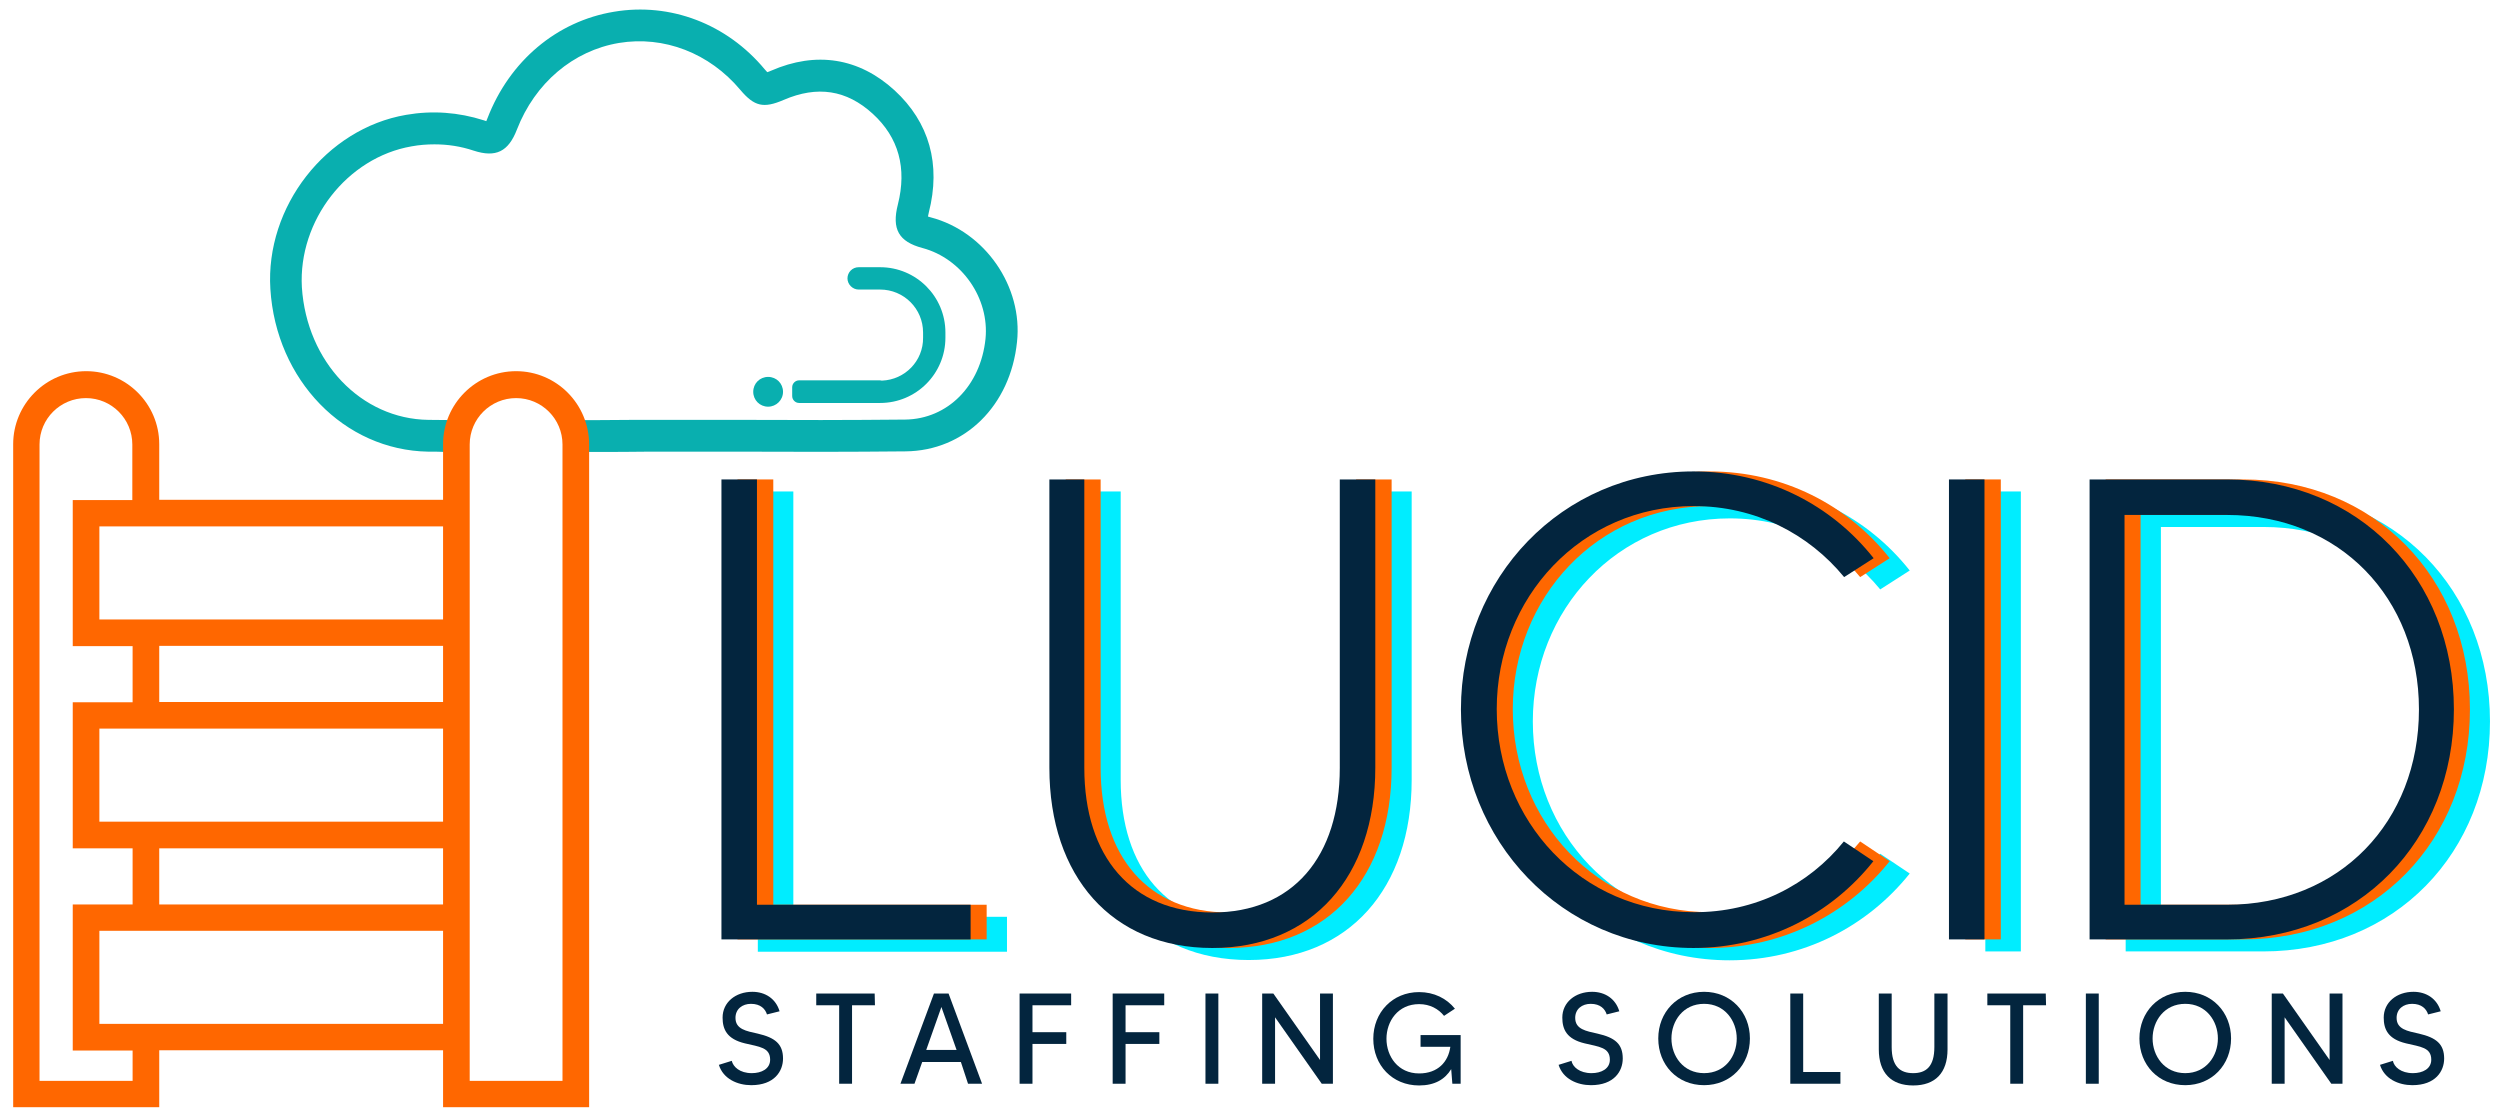 <?xml version="1.0" encoding="UTF-8"?> <svg xmlns="http://www.w3.org/2000/svg" xmlns:xlink="http://www.w3.org/1999/xlink" version="1.1" id="Layer_1" x="0px" y="0px" viewBox="0 0 872.9 389.2" style="enable-background:new 0 0 872.9 389.2;" xml:space="preserve"> <style type="text/css"> .st0{fill:#00EDFF;} .st1{fill:#FF6700;} .st2{fill:#03253E;} .st3{clip-path:url(#SVGID_00000181797945837559596660000009555918701350074300_);fill:#03253E;} .st4{clip-path:url(#SVGID_00000181797945837559596660000009555918701350074300_);fill:#09AFAF;} .st5{fill:#09AFAF;} </style> <g> <path class="st0" d="M351.6,320.1v12.2h-87V171.6H277v148.5H351.6z M351.6,320.1"></path> <path class="st0" d="M492.9,171.6v100.7c0,37.9-22,62.9-56.9,62.9c-35.1,0-56.9-25-56.9-62.9V171.6h12.2v100.7 c0,31,16.5,50.5,44.7,50.5c28.2,0,44.5-19.5,44.5-50.5V171.6H492.9z M492.9,171.6"></path> <path class="st0" d="M656.5,298.1l10.3,6.9c-14.7,18.4-37.2,30.3-62.9,30.3c-45.9,0-81.2-37.4-81.2-83.3 c0-45.9,35.3-83.1,81.2-83.1c25.7,0,48.2,11.7,62.9,30.3l-10.3,6.6c-12.4-15.1-31-24.8-52.5-24.8c-39.2,0-68.8,31.9-68.8,70.9 c0,39.2,29.6,70.9,68.8,70.9C625.5,322.8,644.1,313.2,656.5,298.1L656.5,298.1z M656.5,298.1"></path> <rect x="693.2" y="171.6" class="st0" width="12.4" height="160.6"></rect> <path class="st0" d="M869.4,251.9c0,45.9-33.3,80.3-79.2,80.3h-48V171.6h48C836.1,171.6,869.4,206,869.4,251.9L869.4,251.9z M857.3,251.9c0-39-27.8-67.9-67-67.9h-35.8v136.1h35.8C829.5,320.1,857.3,291.2,857.3,251.9L857.3,251.9z M857.3,251.9"></path> <path class="st1" d="M344.5,315.9V328h-87V167.4H270v148.5H344.5z M344.5,315.9"></path> <path class="st1" d="M485.9,167.4v100.7c0,37.9-22,62.9-56.9,62.9c-35.1,0-56.9-25-56.9-62.9V167.4h12.2v100.7 c0,31,16.5,50.5,44.7,50.5c28.2,0,44.5-19.5,44.5-50.5V167.4H485.9z M485.9,167.4"></path> <path class="st1" d="M649.5,293.8l10.3,6.9c-14.7,18.4-37.2,30.3-62.9,30.3c-45.9,0-81.2-37.4-81.2-83.3 c0-45.9,35.3-83.1,81.2-83.1c25.7,0,48.2,11.7,62.9,30.3l-10.3,6.6c-12.4-15.1-31-24.8-52.5-24.8c-39.2,0-68.8,31.9-68.8,70.9 c0,39.2,29.6,70.9,68.8,70.9C618.5,318.6,637.1,309,649.5,293.8L649.5,293.8z M649.5,293.8"></path> <rect x="686.2" y="167.4" class="st1" width="12.4" height="160.6"></rect> <path class="st1" d="M862.4,247.7c0,45.9-33.3,80.3-79.2,80.3h-48V167.4h48C829.1,167.4,862.4,201.8,862.4,247.7L862.4,247.7z M850.2,247.7c0-39-27.8-67.9-67-67.9h-35.8v136.1h35.8C822.5,315.9,850.2,287,850.2,247.7L850.2,247.7z M850.2,247.7"></path> <path class="st2" d="M338.9,315.9V328h-87V167.4h12.4v148.5H338.9z M338.9,315.9"></path> <path class="st2" d="M480.2,167.4v100.7c0,37.9-22,62.9-56.9,62.9c-35.1,0-56.9-25-56.9-62.9V167.4h12.2v100.7 c0,31,16.5,50.5,44.7,50.5c28.2,0,44.5-19.5,44.5-50.5V167.4H480.2z M480.2,167.4"></path> <path class="st2" d="M643.8,293.8l10.3,6.9C639.5,319.1,617,331,591.3,331c-45.9,0-81.2-37.4-81.2-83.3c0-45.9,35.3-83.1,81.2-83.1 c25.7,0,48.2,11.7,62.9,30.3l-10.3,6.6c-12.4-15.1-31-24.8-52.5-24.8c-39.2,0-68.8,31.9-68.8,70.9c0,39.2,29.6,70.9,68.8,70.9 C612.9,318.6,631.5,309,643.8,293.8L643.8,293.8z M643.8,293.8"></path> <rect x="680.5" y="167.4" class="st2" width="12.4" height="160.6"></rect> <path class="st2" d="M856.8,247.7c0,45.9-33.3,80.3-79.2,80.3h-48V167.4h48C823.5,167.4,856.8,201.8,856.8,247.7L856.8,247.7z M844.6,247.7c0-39-27.8-67.9-67-67.9h-35.8v136.1h35.8C816.8,315.9,844.6,287,844.6,247.7L844.6,247.7z M844.6,247.7"></path> <path class="st2" d="M273.4,369.6c0,4.4-3,9.3-11.1,9.3c-4.8,0-9.8-2.2-11.3-7.1l4.5-1.4c0.5,2.1,2.8,4.3,7,4.3 c3.4,0,6.4-1.5,6.4-4.7c0-4.3-3.8-4.5-8.8-5.7c-6.3-1.5-7.8-4.9-7.8-9c0-5.3,4.5-9,10.4-9c4.5,0,8.2,2.4,9.5,6.8l-4.4,1.1 c-0.6-1.9-2.2-3.7-5.6-3.7c-3,0-5.4,1.8-5.4,4.9c0,4,3.8,4.6,7.8,5.5C270.6,362.3,273.4,364.5,273.4,369.6L273.4,369.6z M273.4,369.6"></path> <path class="st2" d="M305.5,351h-8v27.4H293V351h-8v-4.1h20.4L305.5,351L305.5,351z M305.5,351"></path> <path class="st2" d="M335.5,370.8H322l-2.7,7.6h-4.9l11.7-31.5h5.1l11.7,31.5h-4.9L335.5,370.8z M334,366.6l-5.3-15l-5.3,15H334z M334,366.6"></path> <path class="st2" d="M360.5,351v9.4h11.8v4.1h-11.8v13.9H356v-31.5h18v4.1H360.5z M360.5,351"></path> <path class="st2" d="M393,351v9.4h11.8v4.1H393v13.9h-4.5v-31.5h18v4.1H393z M393,351"></path> <rect x="420.9" y="346.9" class="st2" width="4.5" height="31.5"></rect> <path class="st2" d="M465.4,346.9v31.5h-3.9l-16.3-23.2v23.2h-4.5v-31.5h3.9l16.3,23.2v-23.2H465.4z M465.4,346.9"></path> <path class="st2" d="M510,361.4v17h-2.9l-0.4-5.1c-2.2,3.6-5.8,5.7-11.2,5.7c-9.4,0-16-7.1-16-16.3c0-9.2,6.7-16.3,16-16.3 c5.2,0,9.6,2.2,12.5,5.8l-3.8,2.5c-1.9-2.4-4.9-4.1-8.7-4.1c-7.4,0-11.4,6-11.4,12.1c0,6.1,4,12.1,11.4,12.1 c6.6,0,10.2-4.1,10.9-9.3H496v-4.1L510,361.4L510,361.4z M510,361.4"></path> <path class="st2" d="M566.6,369.6c0,4.4-3,9.3-11.1,9.3c-4.8,0-9.8-2.2-11.3-7.1l4.5-1.4c0.4,2.1,2.8,4.3,7,4.3 c3.4,0,6.4-1.5,6.4-4.7c0-4.3-3.8-4.5-8.8-5.7c-6.3-1.5-7.8-4.9-7.8-9c0-5.3,4.5-9,10.4-9c4.5,0,8.2,2.4,9.5,6.8l-4.4,1.1 c-0.6-1.9-2.2-3.7-5.6-3.7c-3,0-5.4,1.8-5.4,4.9c0,4,3.8,4.6,7.8,5.5C563.9,362.3,566.6,364.5,566.6,369.6L566.6,369.6z M566.6,369.6"></path> <path class="st2" d="M611,362.6c0,9.2-6.7,16.3-16,16.3c-9.4,0-16-7.1-16-16.3c0-9.2,6.7-16.3,16-16.3 C604.3,346.3,611,353.4,611,362.6L611,362.6z M606.4,362.6c0-6.1-4.1-12.1-11.4-12.1c-7.3,0-11.4,6-11.4,12.1 c0,6.1,4.1,12.1,11.4,12.1C602.4,374.7,606.4,368.7,606.4,362.6L606.4,362.6z M606.4,362.6"></path> <path class="st2" d="M642.6,374.3v4.1h-17.5v-31.5h4.5v27.4H642.6z M642.6,374.3"></path> <path class="st2" d="M680,346.9v19.5c0,8.2-4.3,12.6-12,12.6c-7.7,0-12-4.4-12-12.6v-19.5h4.5v18.7c0,6.7,2.9,9.1,7.5,9.1 c4.5,0,7.4-2.3,7.4-9.1v-18.7H680z M680,346.9"></path> <path class="st2" d="M714.4,351h-8v27.4h-4.5V351h-8v-4.1h20.4L714.4,351L714.4,351z M714.4,351"></path> <rect x="728.3" y="346.9" class="st2" width="4.5" height="31.5"></rect> <path class="st2" d="M779,362.6c0,9.2-6.7,16.3-16,16.3c-9.4,0-16-7.1-16-16.3c0-9.2,6.7-16.3,16-16.3 C772.3,346.3,779,353.4,779,362.6L779,362.6z M774.4,362.6c0-6.1-4.1-12.1-11.4-12.1s-11.4,6-11.4,12.1c0,6.1,4.1,12.1,11.4,12.1 S774.4,368.7,774.4,362.6L774.4,362.6z M774.4,362.6"></path> <path class="st2" d="M817.9,346.9v31.5H814l-16.3-23.2v23.2h-4.5v-31.5h3.9l16.3,23.2v-23.2H817.9z M817.9,346.9"></path> <g> <defs> <rect id="SVGID_1_" x="4" y="3" width="866" height="384"></rect> </defs> <clipPath id="SVGID_00000106831820124632757160000001742861089798494636_"> <use xlink:href="#SVGID_1_" style="overflow:visible;"></use> </clipPath> <path style="clip-path:url(#SVGID_00000106831820124632757160000001742861089798494636_);fill:#03253E;" d="M853.4,369.6 c0,4.4-3,9.3-11.1,9.3c-4.8,0-9.8-2.2-11.3-7.1l4.5-1.4c0.4,2.1,2.8,4.3,7,4.3c3.4,0,6.4-1.5,6.4-4.7c0-4.3-3.8-4.5-8.8-5.7 c-6.3-1.5-7.8-4.9-7.8-9c0-5.3,4.5-9,10.4-9c4.5,0,8.2,2.4,9.5,6.8l-4.4,1.1c-0.6-1.9-2.2-3.7-5.6-3.7c-3,0-5.4,1.8-5.4,4.9 c0,4,3.8,4.6,7.8,5.5C850.6,362.3,853.4,364.5,853.4,369.6L853.4,369.6z M853.4,369.6"></path> <path style="clip-path:url(#SVGID_00000106831820124632757160000001742861089798494636_);fill:#09AFAF;" d="M325,75.9 c-0.4-0.1-0.7-0.2-1-0.3c0.1-0.4,0.2-0.8,0.3-1.4c4.3-16.8,0.2-31.5-12-42.7c-12.4-11.3-27.3-13.7-43.1-6.8 c-0.5,0.2-0.9,0.4-1.3,0.5c-0.2-0.2-0.5-0.6-0.9-1C253.8,8.3,234,0.8,214.4,4.1c-20,3.3-36.5,17.2-44.2,37.2 c-0.2,0.4-0.3,0.8-0.4,1c-0.2-0.1-0.5-0.2-0.9-0.3c-8.8-2.8-17.9-3.5-27.1-1.9c-28,4.8-49.2,32.1-47.4,60.8 c2,31.9,25.8,56.3,55.1,56.8c2,0,4,0,6.1,0.1c0.5-4.1,2.2-7.9,4.7-11.1c-3.6,0-7.1-0.1-10.7-0.1c-23.5-0.3-42.5-20.2-44.2-46.3 C104.1,77,121.2,55,143.7,51.1c2.7-0.5,5.4-0.7,8-0.7c4.7,0,9.2,0.7,13.7,2.2c7.7,2.5,12.1,0.4,15.1-7.4 c6.3-16.2,19.6-27.5,35.6-30.2c15.7-2.6,31.6,3.5,42.4,16.4c4.9,5.8,8.1,6.5,15.1,3.5c11.8-5.1,22-3.5,31.1,4.8 c9.1,8.3,12,19,8.8,31.7c-2.2,8.6,0.3,13,8.6,15.2c13.8,3.7,23.4,17.6,22,31.7c-1.7,16.4-13.2,28-28,28.2 c-19.5,0.2-39.4,0.2-58.6,0.1c-6.4,0-12.9,0-19.4,0l-5.6,0c-8.4,0-16.8,0-25.2,0.1c-3,0-6.1,0-9.2,0c2.4,3.2,4,7,4.7,11.1 c1.5,0,3,0,4.5,0c6.6,0,13.1,0,19.6-0.1l5.6,0c8.3,0,16.6,0,24.9,0c19.3,0.1,39.2,0.1,58.8-0.1c20.6-0.2,36.6-15.9,38.9-38.2 C357.2,100.1,344,80.9,325,75.9L325,75.9z M325,75.9"></path> </g> <path class="st5" d="M307.9,132.9c-0.2,0-0.4-0.1-0.6-0.1h-28.3c-1.3,0-2.4,1.1-2.4,2.4v3.1c0,1.3,1.1,2.4,2.4,2.4h28.3 c12.6,0,22.8-10.2,22.8-22.8v-1.8c0-12.6-10.2-22.8-22.8-22.8h-7.5c-2.2,0-3.9,1.8-3.9,3.9c0,2.1,1.8,3.9,3.9,3.9h7.5 c8.3,0,15,6.7,15,15v1.8C322.4,126,316,132.6,307.9,132.9L307.9,132.9z M307.9,132.9"></path> <path class="st5" d="M273.4,136.8c0-2.9-2.3-5.2-5.2-5.2c-2.9,0-5.2,2.3-5.2,5.2c0,2.9,2.3,5.2,5.2,5.2 C271,142,273.4,139.7,273.4,136.8L273.4,136.8z M273.4,136.8"></path> <path class="st1" d="M180.2,129.6c-14.1,0-25.5,11.5-25.5,25.5v19.4H55.6v-19.4c0-14.1-11.5-25.5-25.5-25.5 c-14.1,0-25.5,11.5-25.5,25.5v231.5h51v-19.9h99.1v19.9h51V155.2C205.7,141.1,194.3,129.6,180.2,129.6L180.2,129.6z M196.4,377.4 H164V155.2c0-9,7.3-16.2,16.2-16.2c9,0,16.2,7.3,16.2,16.2L196.4,377.4L196.4,377.4z M46.3,377.4H13.8V155.2 c0-9,7.3-16.2,16.2-16.2c9,0,16.2,7.3,16.2,16.2v19.4H25.4v51h20.9v19.6H25.4v51h20.9v19.6H25.4v51h20.9V377.4z M154.7,315.8H55.6 v-19.6h99.1L154.7,315.8L154.7,315.8z M154.7,254.4v32.5h-120v-32.5H154.7z M154.7,245.1H55.6v-19.6h99.1L154.7,245.1L154.7,245.1z M154.7,216.3h-120v-32.5h120L154.7,216.3L154.7,216.3z M46.3,357.5H34.7V325h120v32.5H46.3z M46.3,357.5"></path> </g> </svg> 